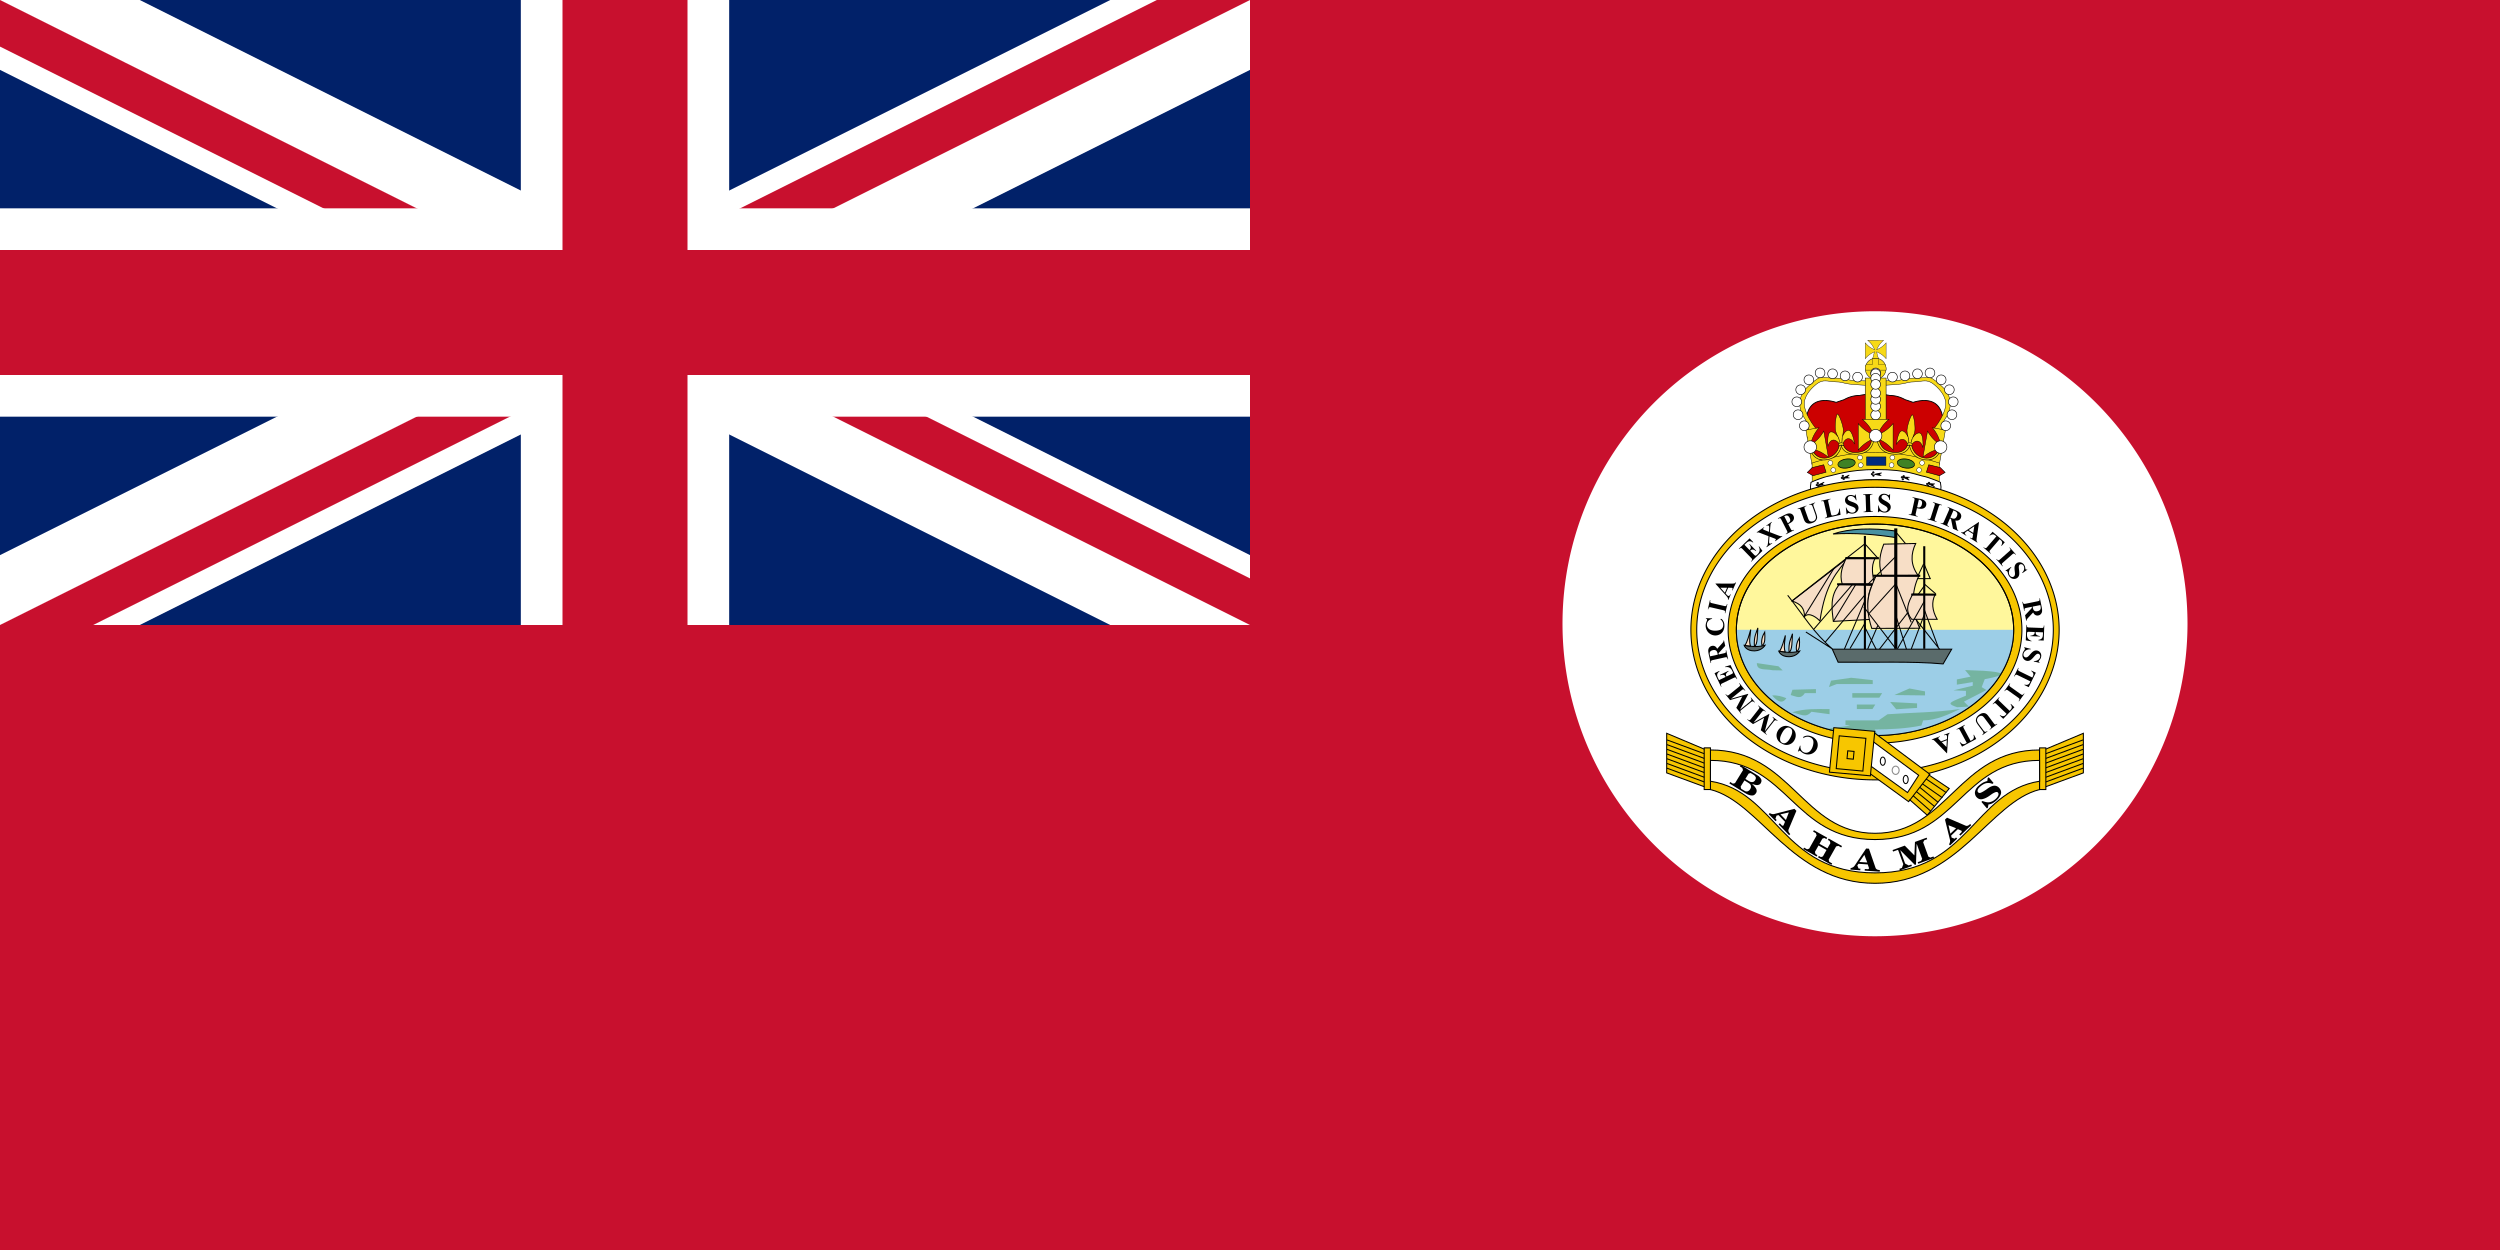 <svg xmlns="http://www.w3.org/2000/svg" height="600" preserveAspectRatio="xMidYMid meet" viewBox="-15 -7.5 30 15" width="1200" zoomAndPan="magnify"><title>Civil Ensign of the Bahamas (1869–1904)</title><style><![CDATA[.B{stroke-width:.5}.C{fill:#fff}.D{stroke-width:.106}.E{stroke-width:1.6}.F{fill:#f7c600}.G{stroke:#000}.H{fill:#f7d917}.I{stroke-width:1.5}.J{stroke-width:.141}.K{opacity:.452}.L{stroke-width:.071}.M{stroke-linejoin:round}]]></style><clipPath id="A"><path d="m-15-7.5h30v15h-30z"/></clipPath><path d="m-15-7.5h30v15h-30z" fill="#c8102e"/><g clip-path="url(#A)" transform="matrix(.5 0 0 .5 -7.5 -3.75)"><circle fill="#012169" r="20"/><path d="m-20-10 40 20m-40 0 40-20" stroke="#fff" stroke-width="3"/><path d="m-20-10 40 20m-40 0 40-20" stroke="#c8102e" stroke-width="2"/><path d="M0 0l20 10h-3L-3 0m3 0l20-10h3L3 0M0 0l-20 10h-3L-3 0m3 0l-20-10h3L3 0" class="C"/><path d="M-20 0h40M0-10v20" stroke="#fff" stroke-width="5"/><path d="M-20 0h40M0-10v20" stroke="#c8102e" stroke-width="3"/></g><path d="m11.25 0a3.75 3.75 0 1 1 0-.03" class="C"/><g transform="matrix(.025 0 0 .025 4.994 -3.418)"><g class="G"><g transform="matrix(2.052 0 0 2.052 60.237 -0)"><path d="M17.896 12.666c-.582.018-1.263.116-1.978.26a7.48 7.48 0 0 0-3.648.988c-.007.003-.014.004-.02.008l-1.85.63h-.003c-1.698-.543-6.552-1.577-6.992 4.155a.431.431 0 0 0 .04.167v.004c-.161.9.18 2.482.18 2.482.201.145.347.462.385.565v.008c.003.114-.41.57-.337.76l.004.004.004.012.004.004.009.012.004.004.004.004.008.004c.146.11.273.58.374.991v.013c-.032.157-.02.295.069.39a.53.53 0 0 1 .036.044l1.195 5.619c-.065.26.388.585.8.715.048.015.163.03.341.044 2.446.863 4.536.295 9.043.098l3.766-.049h.134l3.766.049c4.508.197 6.597.765 9.027-.093l.358-.049c.411-.13.864-.456.8-.715s.085-1.274.085-1.641.26-.799.41-.971c.045-.051.098-.16.147-.297l.573.232h.02l.004-.004v-.004l.004-.005V27.1l-.004-.008v-.008l-.004-.004c-.022-.045-.097-.132-.248-.28l-.004-.004c-.183-.214.097-2.113.211-2.62l.037-.045c.09-.095.1-.233.069-.39v-.004-.008c.1-.412.228-.881.374-.992l.008-.004.004-.004.004-.004.004-.004.004-.008.004-.004a.135.135 0 0 0 .008-.016c.073-.19-.34-.646-.337-.76.043-.111.184-.428.386-.573 0 0 .34-1.581.179-2.482v-.004a.431.431 0 0 0 .04-.167c-.44-5.732-5.293-4.698-6.991-4.156h-.004a55.005 55.005 0 0 0-1.849-.63l-.016-.007c-1.392-.772-2.584-.967-3.648-.988-1.288-.26-2.466-.368-3.153-.13a3.419 3.419 0 0 1-.337.098 3.413 3.413 0 0 1-.333-.098c-.305-.106-.704-.144-1.17-.13z" fill="#c00" stroke-width=".212"/><g class="H"><path d="M10.7 17.286c-.346.123-.694 3.095-.395 4.054.206.664.456 1.113.6 1.389-.299-.46-.973-1.339-1.735-1.27-.958.086-.704 3.169-.656 3.364v.004l.003.003h.002c.034-.078.265-1.383 1.213-1.468.624-.056 1.2.623 1.416.914l.037.285c-.104.303-.11.998-.437 1.903-.396 1.093-1.988 1.344-2.257 1.379l3.474-.312h.011l.005-.001 3.485-.313c-.27.014-.766-.66-2.328-1.068-.86-.729-.93-1.387-1.106-1.664l-.033-.286c.14-.323.538-1.088 1.162-1.144.948-.085 1.492 1.15 1.544 1.22l.002-.001.002-.003v-.004c-.001-.2-.503-3.26-1.462-3.175-.762.069-1.207 1.049-1.387 1.551a9.02 9.02 0 0 0 .226-1.463c.06-1.006-1.011-3.927-1.369-3.896zm.216 5.461l.08.126.075.303c.001.006.313 1.028.314 1.035-.024-.039-.438-1.404-.47-1.464zm.938-.084c-.017.064-.105 1.474-.118 1.516-.001-.006.072-1.369.07-1.375l.007.305c.013-.04.022-.393.04-.446zM28.22 17.46c-.365.05-1.323 2.884-1.23 3.884.064.693.215 1.183.298 1.483-.196-.51-.672-1.512-1.432-1.603-.956-.115-1.348 2.954-1.342 3.155v.003l.002.004h.002c.05-.069.547-1.297 1.492-1.183.622.075 1.044.858 1.195 1.188l-.023.287c-.166.274-.814 1.345-1.785 1.734-1.079.433-1.263.938-1.533.916l3.463.417.011.001.005.001.01.001 3.464.418c-.268-.043-1.052-.438-1.858-1.318-.713-.778-.819-1.76-.934-2.069l.028-.286c.204-.287.752-.953 1.374-.878.945.114 1.22 1.435 1.257 1.514h.003l.002-.003v-.003c.041-.196.186-3.294-.769-3.41-.76-.09-1.4.775-1.68 1.229a9.02 9.02 0 0 0 .525-1.384c.268-.972-.172-4.052-.528-4.095zm-.925 5.388l.052.14.011.311c0 .007.093 1.071.092 1.078-.015-.043-.136-1.465-.155-1.53zm.935.112c-.029.06-.408 1.42-.43 1.459 0-.007.355-1.325.355-1.331l-.057.3c.02-.036.103-.38.132-.428z" class="D"/><path d="M4.33 22.388l1.368-1.668s.127.165 0 0c-2.804-3.625-2.946-5.704-2.63-6.757s.946-2.195 2.63-3.599 2.845-.624 4.422-.624 1.999.352 3.367.527 5.05.351 5.05.351v-.965s.145.027 0 0c-1.626-.303-3.683 0-5.05-.351s-2.525-.44-3.998-.44-2.53-.429-3.477.186-2.104 1.667-2.946 2.545-1.262 2.633-1.157 3.774.526 2.106 1.157 2.984.527 1.58.737 2.194.526 1.93.526 1.843zm30.34 0l-1.368-1.668s-.127.165 0 0c2.804-3.625 2.946-5.704 2.63-6.757s-.946-2.195-2.63-3.599-2.845-.624-4.423-.624-1.999.352-3.367.527-5.05.351-5.05.351v-.965s-.145.027 0 0c1.626-.303 3.683 0 5.05-.351s2.525-.44 3.998-.44 2.53-.429 3.477.186 2.104 1.667 2.946 2.545 1.262 2.633 1.157 3.774-.526 2.106-1.157 2.984-.527 1.58-.737 2.194-.526 1.93-.526 1.843z" stroke-width=".101"/><path d="m17.21 8.857h4.878v10.007h-4.879z" stroke-width=".118"/><path d="M17.792.035s.526.428.929.977a6.82 6.82 0 0 1 .683 1.222s-.671-.281-1.22-.684-.978-.929-.978-.929v3.713s.428-.525.977-.928 1.221-.684 1.221-.684-.216.554-.356 1.221c-.125.6-1.155 1.986-1.155 1.986l3.007.201-.701-2.187c-.217-.646-.306-1.22-.306-1.22s.672.28 1.221.683.977.928.977.928V.621s-.427.526-.977.929-1.221.684-1.221.684.28-.672.684-1.222.928-.977.928-.977z" class="L"/><path d="M22.068 6.652a2.42 2.42 0 1 1-4.839 0 2.42 2.42 0 1 1 4.84 0z" class="D"/><path d="M17.283 6.999h4.813s.07-.931-.278-1.28h-1.496l-.025-1.395H18.88l-.025 1.395-1.47.05c-.21.571-.178.62-.178.62z" class="L"/><g class="D"><path d="M16.55 18.529s.876.714 1.549 1.631 1.142 2.04 1.142 2.04-1.122-.47-2.04-1.143-1.63-1.55-1.63-1.55v6.2s.713-.877 1.63-1.55 2.04-1.142 2.04-1.142-.47 1.121-1.142 2.039-1.55 1.631-1.55 1.631h6.2s-.878-.713-1.55-1.631-1.142-2.04-1.142-2.04 1.121.47 2.039 1.143 1.63 1.55 1.63 1.55v-6.2s-.713.878-1.63 1.55-2.04 1.142-2.04 1.142.47-1.121 1.142-2.039 1.55-1.631 1.55-1.631zM4.744 29.053l3.052-.538s-.987-.55-1.81-1.338-1.478-1.81-1.478-1.81 1.186.268 2.207.771a10.087 10.087 0 0 1 1.875 1.243l-1.076-6.105s-.55.988-1.338 1.81-1.81 1.478-1.81 1.478.268-1.186.771-2.206a10.087 10.087 0 0 1 1.243-1.876l-3.052.539zm28.174-8.571s.74.855 1.242 1.876a11.35 11.35 0 0 1 .77 2.206s-1.022-.656-1.809-1.478-1.337-1.81-1.337-1.81l-1.077 6.105s.855-.74 1.876-1.243 2.206-.77 2.206-.77-.656 1.023-1.478 1.81-1.81 1.337-1.81 1.337l3.053.538 1.416-8.032z"/><path d="M4.775 28.736l.022 4.447s7.431-2.53 14.862-2.53 14.863 2.53 14.863 2.53v-4.447s-7.437-2.53-14.873-2.53-14.874 2.53-14.874 2.53z"/></g></g><g stroke-width=".14" class="C"><path d="M4.086 20.02a1.131 1.131 0 1 1-2.262 0 1.131 1.131 0 1 1 2.262 0zm-1.451-2.58a1.131 1.131 0 1 1-2.263 0 1.131 1.131 0 1 1 2.263 0zm-.302-3.025a1.131 1.131 0 1 1-2.263 0 1.131 1.131 0 1 1 2.263 0zm.907-2.823a1.131 1.131 0 1 1-2.263 0 1.131 1.131 0 1 1 2.263 0zm1.916-2.319a1.131 1.131 0 1 1-2.263 0 1.131 1.131 0 1 1 2.263 0zM7.777 7.66a1.131 1.131 0 1 1-2.263 0 1.131 1.131 0 1 1 2.263 0zm2.924.202a1.131 1.131 0 1 1-2.263 0 1.131 1.131 0 1 1 2.263 0zm2.924.484a1.131 1.131 0 1 1-2.263 0 1.131 1.131 0 1 1 2.263 0zm2.924.302a1.131 1.131 0 1 1-2.263 0 1.131 1.131 0 1 1 2.263 0zM34.914 20.02a1.131 1.131 0 1 1 2.262 0 1.131 1.131 0 1 1-2.262 0zm1.451-2.58a1.131 1.131 0 1 1 2.263 0 1.131 1.131 0 1 1-2.263 0zm.302-3.025a1.131 1.131 0 1 1 2.263 0 1.131 1.131 0 1 1-2.263 0zm-.907-2.823a1.131 1.131 0 1 1 2.263 0 1.131 1.131 0 1 1-2.263 0zm-1.916-2.319a1.131 1.131 0 1 1 2.263 0 1.131 1.131 0 1 1-2.263 0zM31.223 7.66a1.131 1.131 0 1 1 2.263 0 1.131 1.131 0 1 1-2.263 0zm-2.924.202a1.131 1.131 0 1 1 2.263 0 1.131 1.131 0 1 1-2.263 0zm-2.924.484a1.131 1.131 0 1 1 2.263 0 1.131 1.131 0 1 1-2.263 0zm-2.924.302a1.131 1.131 0 1 1 2.263 0 1.131 1.131 0 1 1-2.263 0zM20.78 17.48a1.131 1.131 0 1 1-2.263 0 1.131 1.131 0 1 1 2.263 0z"/><use href="#D"/><use href="#D" y="-1.614"/><path d="M20.78 12.379a1.131 1.131 0 1 1-2.263 0 1.131 1.131 0 1 1 2.263 0zm0-4.719a1.131 1.131 0 1 1-2.263 0 1.131 1.131 0 1 1 2.263 0z"/><use href="#D" y="-7.602"/><use href="#D" y="-6.554"/><use href="#D" y="-5.122"/></g><path d="m17.523 27.312h4.519v1.97h-4.52z" fill="#002b7f" stroke-width=".109"/><use href="#E" fill="#3e8225" transform="matrix(-.088 -.009 .003 .124 25.412 -.108)" class="I"/><path d="m4.802 29.807-1.132 1.132 1.313.758 3.054-.818-.544-1.73zm29.961 0 1.132 1.132-1.313.758-3.054-.818.544-1.73 2.69.658z" fill="#c00" class="J"/><use href="#E" fill="#3e8225" transform="matrix(.088 -.009 -.003 .124 14.153 -.108)" class="I"/><path d="M16.545 27.46a.556.556 0 1 1-1.112 0 .556.556 0 1 1 1.112 0zm.175 1.772a.556.556 0 1 1-1.113 0 .556.556 0 1 1 1.112 0zm-7.126-.522a.556.556 0 1 1-1.113 0 .556.556 0 1 1 1.113 0zm.695 1.67a.556.556 0 1 1-1.113 0 .556.556 0 1 1 1.113 0zm12.704-2.92a.556.556 0 1 1 1.113 0 .556.556 0 1 1-1.113 0zm-.173 1.772a.556.556 0 1 1 1.112 0 .556.556 0 1 1-1.112 0zm7.125-.522a.556.556 0 1 1 1.112 0 .556.556 0 1 1-1.112 0zm-.695 1.67a.556.556 0 1 1 1.112 0 .556.556 0 1 1-1.112 0z" stroke-width=".091" class="C"/><g class="H"><g stroke-width=".13"><path d="m34.136 26.215.353.17c-.132.175-.935 2.133-3.82 1.526-2.912-.612-3.12-3.416-3.12-3.416l.54.197s.316 2.164 2.606 2.777c2.266.607 3.44-1.254 3.44-1.254z"/><path d="m27.598 24.52-.541.073s-.558 2.038-3.478 1.622c-2.872-.408-2.99-2.556-3.085-2.924-.562.27-.442.368-.442.368s.332 2.606 3.416 2.974c3.06.368 4.105-1.302 4.13-2.113z"/></g><path d="M28.19 24.254s-.256-.216-.537-.24-.585.14-.585.14l-.062.508s.304-.166.584-.14a1.14 1.14 0 0 1 .538.24l.063-.508z" class="D"/></g><path d="M33.38 25.002a1.462 1.462 0 1 1 2.924 0 1.462 1.462 0 1 1-2.924 0z" class="C J"/><g class="H"><g stroke-width=".13"><path d="m5.063 26.215-.353.17c.132.175.934 2.133 3.819 1.526 2.913-.612 3.121-3.416 3.121-3.416l-.54.197s-.317 2.164-2.606 2.777c-2.266.607-3.44-1.254-3.44-1.254z"/><path d="m11.601 24.52.54.073s.558 2.038 3.479 1.622c2.872-.408 2.99-2.556 3.084-2.924.563.27.443.368.443.368s-.332 2.606-3.417 2.974c-3.06.368-4.104-1.302-4.129-2.113z"/></g><path d="M11.008 24.254s.257-.216.538-.24.584.14.584.14l.063.508s-.304-.166-.585-.14-.537.24-.537.24z" class="D"/></g><g class="C J"><use href="#F"/><use href="#F" x="15.281" y="-2.652"/></g><path d="m6.826 33.498 12.81-2.299 13.343 2.299-6.192 2.574-11.422.184-8.54-2.758z" fill="#9d9d9d" stroke-width=".131"/><g stroke-width=".223" class="C"><path d="m31.01 36.478c.425-.073 2.987-.682 3.526-1.008-.348-.628-.972-1.12-.486-.913.262.111.469-.754-.291-1.415-2.207.724-7.499 2.046-14.148 2.046-6.805 0-12.163-1.392-14.37-2.115-.76.66-.523 1.412-.569 1.693 0 .002 0 .354.14.634.747.813 3.17 1.213 3.595 1.287 1.996.347 3.992.87 11.2.87 6.667 0 9.407-.732 11.403-1.079z"/><path d="m8.186 31.9c-.425.075-3.127 1.031-3.666 1.357v.009c.046.28-.469 1.588.291 2.249 2.207-.724 8.402-2.88 15.052-2.88 6.804 0 12.44 2.156 14.647 2.88.76-.661.245-1.969.291-2.25v-.008c-.539-.326-3.24-1.282-3.665-1.356-1.996-.347-4.061-1.636-11.269-1.636-6.667 0-9.686 1.29-11.681 1.636z"/></g><g class="E"><use href="#G" transform="matrix(.098 -.01 .011 .089 -8.358 7.729)"/><use href="#G" transform="matrix(.098 -.01 .011 .089 -8.567 8.186)"/><use href="#G" transform="matrix(.098 -.01 .011 .089 -8.165 8.436)"/></g><use href="#H" transform="matrix(.195 -.02 .022 .179 -22.802 -18.125)"/><g class="E"><use href="#G" transform="matrix(.098 -.01 .011 .089 -2.487 6.049)"/><use href="#G" transform="matrix(.098 -.01 .011 .089 -2.695 6.506)"/><use href="#G" transform="matrix(.098 -.01 .011 .089 -2.294 6.755)"/></g><use href="#H" transform="matrix(.195 -.02 .022 .179 -16.93 -19.805)"/><g class="E"><use href="#G" transform="matrix(.097 .014 -.011 .089 11.399 2.515)"/><use href="#G" transform="matrix(.097 .014 -.011 .089 11.087 2.91)"/><use href="#G" transform="matrix(.097 .014 -.011 .089 11.417 3.248)"/></g><use href="#H" transform="matrix(.195 .027 -.021 .179 3.565 -26.044)"/><g class="E"><use href="#G" transform="matrix(.098 .01 .011 -.089 11.552 58.245)"/><use href="#G" transform="matrix(.098 .01 .011 -.089 11.344 57.788)"/><use href="#G" transform="matrix(.098 .01 .011 -.089 11.745 57.538)"/></g><use href="#H" transform="matrix(.195 .02 .022 -.179 -2.891 84.099)"/><g class="E"><use href="#G" transform="matrix(.098 .01 .011 -.089 17.478 59.793)"/><use href="#G" transform="matrix(.098 .01 .011 -.089 17.27 59.335)"/><use href="#G" transform="matrix(.098 .01 .011 -.089 17.67 59.086)"/></g><use href="#H" transform="matrix(.195 .02 .022 -.179 3.034 85.646)"/></g><g class="B"><path d="M188.631 139.033a88.381 72.026 0 1 1-176.762 0 88.381 72.026 0 1 1 176.762 0z" class="F"/><path d="M185.828 139.033a85.578 68.403 0 1 1-171.156 0 85.578 68.403 0 1 1 171.156 0z" class="C"/><path d="M170.753 139.033a70.503 54.403 0 1 1-141.006 0 70.503 54.403 0 1 1 141.006 0z" class="F"/><use href="#I" fill="#fff79c"/></g></g><path d="M166.8 139.033a66.55 50.731 0 1 1-133.1 0h66.55z" fill="#9ccee7"/><path d="M76.804 186.654c-1.02 0 13.219-1.605 11.174-1.807l-1.91-.143v-2.182h15.879l4.303-2.96c11.63-.836 23.37-.799 34.91-2.553-5.706 2.7-11.525 5.47-17.819 5.513l-.82 2.459c-7.475 1.521-14.865 1.82-22.4 1.905.51.824 1.02 1.999 1.53 2.823-5.934-.047-13.833-.098-24.847-3.055zm-16.372-8.034c6.12-1.853 11.733-1.538 18-1.553v2.47l-8.727-1.171c-2.718 3.218-4.964 1.217-9.273.254zm31.091-3.734h8.856l-1.348 2.181h-7.508zm17.448.538l-1.451-1.75 6.456.334 6.456.332v2.182l-5.005.325-5.004.326zm-58.079-4.902c2.434-.191 4.594.473 6.8 1.32-2.199 3.42-5.006.841-6.8-1.32zm8.874-.183l.848-2.544 11.273-.312v1.948H66.56c-1.987 3.096-3.88 1.663-6.795.908zm29.575.183v-1.09h14.31l-.673 1.09-.675 1.09H89.341zm27.428-3.342l7.481 1.403v1.939l-14.727-.178zm-37.614-3.749l9.64-1.39 10.364 1.149v1.877H81.883l-3.749 1.44zm-35.632-8.43l10.364 1.519 2.072 2.002-4.854-.086c-3.619-.802-7.582.45-7.582-3.434zm99.411 18.496l10.792-5.56-2.277-1.408 1.462-3.81c12.103-2.242 8.98-3.362-.478-4.014l-8.962-.362 2.632 3.172-6.58 1.316v2.522l7.636-1.24v1.735l-9.272 2.23 6 .262v2.293l-3.819 1.596c-4.688 1.959-4.738 2.45-.4 3.962l5.655-.305" fill="#75b4a1"/><g class="G"><use href="#I" fill="none" class="B"/><g class="B"><path d="m931.948-245.722 33.437.39-.026.543 11.662-.479-.836 16.555-11.09-1.033.02 1.045-26.709.029z" transform="matrix(.808 .589 -.596 .803 -799.75 -163.296)" class="F"/><path d="m116.634 221.196 10.047-12.93m-1.853 2.389 9.614 6.526m-11.446-4.22 9.593 6.69m-10.932-5.084 8.894 7.287m-10.458-5.188 8.729 7.165m-10.376-5.27 8.585 7.555" fill="none"/><path d="m932.277-241.963 29.195.203.628 9.838-23.053.113z" transform="matrix(.808 .589 -.596 .803 -799.75 -163.296)" class="C"/><g class="F"><path d="m910.293 269.634h19.733v21.461h-19.733z" transform="matrix(.996 .089 -.098 .995 -799.75 -163.296)"/><g transform="matrix(.996 .093 -.092 .996 -799.694 -163.282)"><path d="m911.213 269.536h12.842v15.793h-12.842z"/><path d="m915.938 276.326h3.037v3.735h-3.037z"/></g></g></g><g fill="none" class="M"><g stroke-width=".502"><use href="#J" class="K"/><use href="#J" x="11.005" y="8.793" class="K"/></g><path d="M111.803 206.458c0 .706-.315 1.358-.826 1.711a1.42 1.42 0 0 1-1.652 0c-.511-.353-.826-1.005-.826-1.711s.315-1.358.826-1.711a1.42 1.42 0 0 1 1.652 0c.511.353.826 1.005.826 1.711z" stroke-width=".523" class="K"/></g><g class="B F"><path d="m21.25 196.704v19c24 6 38.987 45 79 45s55-39 79-45v-19c-39 0-44 40-79 40s-40-40-79-40zm-2.347 15.582-18.575-6.87m18.575 4.609-18.575-6.871m18.575 4.61-18.575-6.871m18.575 4.61-18.575-6.873m18.575 4.61-18.575-6.87m18.575 4.609-18.575-6.87m18.575 4.61-18.575-6.871m18.922 4.856-19-8v19l19 7z"/><path d="M18.25 195.704h3v20h-3zm163.347 16.582l18.575-6.87m-18.575 4.609l18.575-6.871m-18.575 4.61l18.575-6.871m-18.575 4.61l18.575-6.872m-18.575 4.61l18.575-6.87m-18.575 4.609l18.575-6.871m-18.575 4.61l18.575-6.871m-18.922 4.856l19-8v19l-19 7z"/><path d="m182.25 195.704h-3v20h3z"/></g></g><path d="M63.234 197.419l1.009-2.808.233.084c-.088.795.037 1.474.374 2.036s.81.952 1.415 1.169a2.552 2.552 0 0 0 1.549.064 2.71 2.71 0 0 0 1.335-.809c.467-.511.833-1.135 1.098-1.872.26-.725.405-1.418.436-2.08s-.095-1.214-.376-1.658-.732-.78-1.353-1.002a3.149 3.149 0 0 0-1.521-.169c-.504.071-1.09.295-1.755.672l.25-.7c.625-.31 1.221-.484 1.79-.52s1.18.063 1.838.299c.864.31 1.57.76 2.116 1.347a3.904 3.904 0 0 1 1.017 2.05 4.43 4.43 0 0 1-.197 2.27 4.565 4.565 0 0 1-1.396 1.981 4.54 4.54 0 0 1-2.216 1.025 4.712 4.712 0 0 1-2.396-.212c-.57-.205-1.126-.544-1.67-1.019-.316-.274-.523-.43-.623-.466a.482.482 0 0 0-.382.022c-.127.06-.24.186-.342.38zm-7.659-3.751c-1.236-.595-2.034-1.47-2.394-2.622s-.242-2.294.355-3.424c.51-.965 1.242-1.665 2.195-2.1 1.262-.577 2.576-.504 3.942.218s2.182 1.747 2.44 3.07c.204 1.046.04 2.072-.493 3.079-.597 1.13-1.48 1.868-2.647 2.216s-2.3.202-3.398-.437zm.122-.394c.696.368 1.413.292 2.152-.227.604-.427 1.195-1.187 1.772-2.28.686-1.298.966-2.378.837-3.24-.088-.603-.419-1.055-.991-1.358-.385-.203-.757-.28-1.114-.23-.455.066-.914.313-1.375.742s-.915 1.066-1.362 1.911c-.532 1.007-.837 1.81-.914 2.407s-.025 1.077.157 1.437a1.9 1.9 0 0 0 .838.838zm-8.683-12.006l-5.34 3.023-2.758-2.163.145-.185.22.173c.2.156.387.247.562.271a.618.618 0 0 0 .384-.078c.1-.051.28-.245.544-.581l3.503-4.465c.272-.346.423-.577.455-.692a.633.633 0 0 0-.047-.404c-.062-.154-.188-.305-.378-.454l-.22-.172.145-.185 3.536 2.774-.145.185-.22-.173c-.2-.156-.387-.247-.561-.27a.618.618 0 0 0-.388.082c-.1.051-.282.247-.549.586l-3.937 5.02 7.443-4.141.12.094-2.174 8.202 3.741-4.77.457-.634c.088-.2.1-.41.037-.628s-.248-.45-.558-.692l.145-.185 2.317 1.818-.145.185-.07-.055a1.348 1.348 0 0 0-.476-.257.858.858 0 0 0-.457-.024 1.211 1.211 0 0 0-.44.243 7.84 7.84 0 0 0-.41.502l-3.362 4.285c-.27.343-.419.571-.449.685a.638.638 0 0 0 .049.4c.062.155.188.306.378.455l.215.168-.145.185-2.767-2.17zm-10.452-10.244l-5.884 1.745-2.2-2.728.183-.147.175.217c.16.198.322.328.487.39a.62.62 0 0 0 .391.011c.109-.027.33-.175.662-.444l4.417-3.562c.343-.276.542-.467.599-.573a.633.633 0 0 0 .045-.403c-.026-.164-.115-.34-.266-.528l-.176-.217.183-.147L38 168.136l-.183.147-.176-.217c-.159-.198-.321-.328-.486-.39a.616.616 0 0 0-.396-.007c-.109.028-.33.177-.667.448l-4.965 4.005 8.184-2.36.095.118-3.963 7.503 4.718-3.806.588-.515a.905.905 0 0 0 .178-.604c-.012-.227-.141-.493-.389-.8l.183-.147 1.85 2.292-.184.148-.055-.07a1.348 1.348 0 0 0-.407-.357.858.858 0 0 0-.44-.126c-.139.003-.3.05-.484.138a7.808 7.808 0 0 0-.512.397l-4.24 3.419c-.339.273-.536.462-.59.566a.638.638 0 0 0-.043.402c.026.163.114.34.266.527l.171.212-.183.148-2.207-2.737zm-11.194-7.846l3.159-1.516-.075-.155c-.236-.492-.561-.774-.977-.847s-.939.005-1.57.233l-.105-.218 4.063-1.95.105.218c-.421.258-.737.528-.95.81s-.319.545-.323.786.083.547.26.917l2.187-1.05c.427-.204.68-.348.758-.43a.522.522 0 0 0 .137-.316c.013-.128-.033-.303-.14-.524l-.222-.464c-.348-.725-.794-1.225-1.34-1.5s-1.207-.345-1.985-.206l-.102-.212 2.634-.834 3.22 6.707-.213.101-.123-.257c-.108-.225-.235-.387-.381-.486a.578.578 0 0 0-.385-.097c-.111.002-.362.096-.751.283l-5.105 2.45-.633.339a.608.608 0 0 0-.207.36c-.037.196.005.42.125.672l.124.257-.212.102-3.117-6.495 2.295-1.102.104.218c-.508.38-.835.728-.983 1.046s-.192.686-.13 1.108c.033.246.191.663.473 1.25zm-.129-12.328l2.355-.522c.454-.1.734-.192.84-.273a.627.627 0 0 0 .216-.357c.04-.156.016-.427-.07-.81l.23-.052.954 4.301-.23.051c-.086-.388-.18-.644-.283-.766a.648.648 0 0 0-.347-.229c-.128-.03-.42.005-.874.106l-5.453 1.21c-.455.1-.734.191-.84.273a.627.627 0 0 0-.217.357c-.039.156-.016.426.07.81l-.23.051-.865-3.904c-.226-1.016-.32-1.775-.284-2.278a2.3 2.3 0 0 1 .522-1.325 2.137 2.137 0 0 1 1.23-.74 2.03 2.03 0 0 1 1.685.328c.32.228.6.584.842 1.068l2.397-2.65c.309-.347.496-.585.562-.717.09-.198.118-.41.08-.636l.23-.05.587 2.646-3.23 3.557zm-4.122.914l3.682-.816-.079-.353c-.127-.574-.275-.992-.444-1.254a1.315 1.315 0 0 0-.719-.546c-.31-.102-.687-.104-1.13-.006-.64.142-1.08.397-1.319.764s-.285.884-.138 1.549zm-2.049-18.322l2.982.09-.007.247c-.784.163-1.39.492-1.82.987a2.656 2.656 0 0 0-.674 1.707 2.552 2.552 0 0 0 .418 1.492c.296.458.69.798 1.183 1.02.63.286 1.337.44 2.12.464a7.134 7.134 0 0 0 2.112-.229c.638-.176 1.125-.466 1.461-.87s.514-.938.534-1.598a3.148 3.148 0 0 0-.31-1.498c-.224-.458-.618-.945-1.183-1.461l.743.022c.489.497.838 1.01 1.049 1.54s.305 1.143.284 1.84c-.027.918-.236 1.728-.625 2.43a3.904 3.904 0 0 1-1.636 1.602 4.43 4.43 0 0 1-2.219.514 4.564 4.564 0 0 1-2.315-.714 4.54 4.54 0 0 1-1.661-1.79 4.712 4.712 0 0 1-.54-2.343c.019-.605.169-1.24.451-1.905.164-.384.248-.63.251-.735a.482.482 0 0 0-.138-.357c-.097-.102-.252-.171-.467-.207zm10.097-6.793l.23.053-1.016 4.385-.229-.053.065-.279c.056-.243.058-.449.006-.617a.578.578 0 0 0-.24-.316c-.088-.069-.343-.151-.763-.249l-5.517-1.277c-.428-.1-.702-.139-.82-.118a.635.635 0 0 0-.344.21c-.113.12-.196.297-.25.532l-.065.278-.229-.053 1.015-4.384.23.053-.065.278c-.057.243-.059.449-.006.617.033.121.112.228.238.323.088.068.343.15.763.248l5.516 1.277c.43.1.703.138.82.115a.654.654 0 0 0 .347-.213c.112-.12.195-.297.25-.532zm.59-7.814l-1.23 2.78.62.67c.207.222.394.37.56.443.22.098.422.08.606-.051.108-.077.268-.314.48-.71l.215.095-1.158 2.617-.215-.095a1.28 1.28 0 0 0-.043-.852c-.11-.266-.407-.666-.889-1.198l-5.034-5.596.049-.11 7.71.019c.732 0 1.215-.052 1.451-.156.178-.079.33-.234.456-.465l.215.095-1.686 3.808-.215-.095.07-.157c.135-.306.188-.54.157-.7a.339.339 0 0 0-.21-.247.778.778 0 0 0-.23-.06 5.772 5.772 0 0 0-.513-.019zm-.517.007l-3.23-.027 2.177 2.407zm8.335-20.629l2.436 2.518.124-.12c.392-.379.557-.777.495-1.194s-.301-.89-.717-1.417l.173-.168 3.134 3.239-.173.168c-.378-.318-.735-.532-1.07-.644s-.617-.131-.847-.059-.493.252-.788.537l1.687 1.743c.33.34.545.535.648.583a.522.522 0 0 0 .343.03c.126-.028.277-.127.453-.298l.37-.357c.578-.56.911-1.141 1-1.746s-.055-1.254-.432-1.949l.169-.163 1.624 2.235-5.346 5.174-.163-.169.205-.199c.18-.173.293-.345.34-.515a.578.578 0 0 0-.029-.395c-.037-.106-.206-.313-.506-.623l-3.938-4.07-.521-.493a.608.608 0 0 0-.407-.083c-.198.027-.398.137-.598.332l-.206.198-.163-.168 5.177-5.01 1.77 1.828-.173.168c-.52-.361-.955-.562-1.303-.602s-.712.035-1.092.226c-.224.11-.57.392-1.038.845z"/><path d="M49.768 92.165l3.961 1.535c.657.255 1.09.385 1.298.392a1.19 1.19 0 0 0 .616-.154l.134.193-3.444 2.397-.134-.193c.26-.211.408-.376.445-.495a.344.344 0 0 0-.04-.312.449.449 0 0 0-.153-.141c-.12-.07-.378-.18-.77-.33l-2.095-.808-.16 2.068c-.045.625-.018 1.008.08 1.15a.49.49 0 0 0 .322.195c.144.028.31.005.5-.07.088-.03.244-.124.47-.28l.134.192-2.714 1.89-.134-.193c.277-.26.463-.513.555-.758.121-.322.214-.881.278-1.679l.212-2.684-3.636-1.39a21.114 21.114 0 0 0-1.01-.372 1.175 1.175 0 0 0-.446-.053 1.441 1.441 0 0 0-.452.152l-.134-.193 3.506-2.44.134.192-.177.123c-.201.14-.32.27-.355.39a.364.364 0 0 0 .05.326.599.599 0 0 0 .174.173l.736.291 1.804.725.11-1.43c.056-.736.018-1.197-.112-1.384a.557.557 0 0 0-.262-.205.652.652 0 0 0-.363-.026c-.132.025-.304.111-.516.259l-.134-.193 2.6-1.81.134.193a1.82 1.82 0 0 0-.442.42 1.591 1.591 0 0 0-.218.543c-.033.146-.078.562-.137 1.247zm8.818-3.89l1.08 2.128c.21.415.368.664.474.745a.63.63 0 0 0 .402.12c.162-.002.418-.09.765-.267l.107.21-3.9 1.978-.107-.21c.355-.18.578-.334.671-.465a.648.648 0 0 0 .136-.392c-.003-.132-.11-.405-.32-.82l-2.527-4.982c-.21-.415-.369-.663-.474-.745a.627.627 0 0 0-.4-.121c-.16 0-.416.09-.767.268l-.107-.21 3.346-1.696c1.102-.56 1.992-.764 2.67-.615s1.168.519 1.466 1.107a2.11 2.11 0 0 1 .185 1.515c-.13.512-.434.97-.912 1.374-.32.276-.916.635-1.788 1.078zm-1.907-3.76l1.683 3.318.289-.132c.46-.234.746-.55.856-.95s.02-.887-.271-1.46-.625-.925-1.008-1.062-.822-.082-1.316.169zm6.404-3.613l4.185-1.493.079.221-.21.075c-.314.112-.519.222-.613.33a.597.597 0 0 0-.154.361c-.009.134.07.432.235.894l1.416 3.97c.259.725.485 1.186.678 1.382a1.46 1.46 0 0 0 .75.393c.307.066.652.03 1.034-.106.439-.157.777-.389 1.016-.696s.372-.662.402-1.064-.109-1.032-.416-1.893l-1.18-3.306c-.129-.363-.26-.609-.39-.737a.722.722 0 0 0-.403-.22c-.212-.028-.481.016-.808.133l-.079-.221 2.804-1 .079.22-.167.06c-.228.081-.4.195-.52.34a.827.827 0 0 0-.18.53c-.007.146.049.385.167.715l1.098 3.08c.34.952.522 1.662.548 2.13s-.142.964-.502 1.492-.96.943-1.801 1.243c-.702.25-1.277.35-1.727.299-.613-.069-1.098-.264-1.455-.586s-.657-.82-.897-1.493l-1.416-3.97c-.167-.466-.296-.747-.388-.842a.618.618 0 0 0-.366-.176c-.152-.022-.399.03-.74.156zm20.265-.076l.343 3.02-7.46 1.666-.05-.23.279-.062c.243-.054.43-.141.559-.261a.578.578 0 0 0 .181-.353c.024-.11-.012-.374-.106-.796l-1.234-5.526c-.096-.43-.18-.692-.249-.79a.635.635 0 0 0-.338-.22c-.157-.05-.352-.048-.588.004l-.279.062-.05-.229 4.478-1 .051.229-.365.081c-.244.055-.43.142-.56.262a.607.607 0 0 0-.187.354c-.023.11.012.375.106.796l1.196 5.352c.096.43.182.698.258.804a.506.506 0 0 0 .35.199c.111.014.365-.023.762-.112l.7-.156c.446-.1.8-.262 1.062-.485s.464-.529.605-.916.235-.932.282-1.637zm7.629-6.805l.4 2.842-.26.03c-.204-.7-.57-1.24-1.097-1.62s-1.069-.538-1.624-.474c-.428.05-.755.203-.978.461s-.318.537-.284.835c.022.19.086.352.19.49.146.183.364.355.655.518.214.116.698.309 1.454.58 1.057.375 1.786.762 2.185 1.159s.626.877.69 1.44c.083.715-.124 1.362-.621 1.942s-1.175.918-2.033 1.017a3.432 3.432 0 0 1-.772.006 5.802 5.802 0 0 1-.938-.204c-.211-.06-.382-.084-.513-.069a.621.621 0 0 0-.332.167.888.888 0 0 0-.252.418l-.233.027-.373-3.228.233-.027c.29.887.726 1.538 1.31 1.954s1.178.589 1.788.518c.47-.054.83-.226 1.08-.514s.356-.604.316-.944a1.183 1.183 0 0 0-.228-.568 1.877 1.877 0 0 0-.551-.483c-.239-.145-.651-.322-1.238-.53-.821-.293-1.418-.554-1.79-.784a3.03 3.03 0 0 1-.89-.811 2.252 2.252 0 0 1-.4-1.065 2.337 2.337 0 0 1 .549-1.828c.444-.537 1.047-.85 1.808-.937.278-.032.55-.03.819.008.203.027.455.093.754.197s.507.149.62.136a.34.34 0 0 0 .247-.13c.055-.075.095-.244.12-.507zm8.293 8.161l.007.235-4.498.152-.008-.234.286-.01c.25-.008.449-.06.598-.154a.578.578 0 0 0 .243-.313c.043-.103.058-.37.043-.802l-.192-5.659c-.015-.44-.047-.714-.098-.822a.635.635 0 0 0-.292-.28c-.144-.077-.337-.112-.578-.103l-.286.01-.008-.235 4.498-.153.008.235-.285.01c-.25.008-.45.06-.598.154a.607.607 0 0 0-.25.313c-.043.103-.058.37-.043.802l.192 5.659c.015.44.049.714.101.822s.15.201.295.279.338.112.579.104zm8.21-8.325l-.062 2.87-.26-.012c-.09-.725-.364-1.317-.824-1.776s-.968-.702-1.526-.728c-.431-.02-.778.08-1.04.298s-.4.479-.414.779a.965.965 0 0 0 .11.513c.113.204.3.41.562.617.192.149.64.417 1.342.805.983.541 1.64 1.04 1.97 1.495a2.37 2.37 0 0 1 .451 1.533c-.033.72-.341 1.324-.925 1.816s-1.307.719-2.17.679a3.448 3.448 0 0 1-.763-.118 5.805 5.805 0 0 1-.893-.352c-.199-.094-.364-.144-.495-.15a.622.622 0 0 0-.354.11.888.888 0 0 0-.316.374l-.235-.011.15-3.247.234.011c.144.922.47 1.635.979 2.139s1.069.77 1.682.799c.473.021.857-.09 1.15-.335s.447-.539.463-.881a1.186 1.186 0 0 0-.135-.597 1.876 1.876 0 0 0-.466-.565c-.212-.181-.59-.422-1.136-.723-.764-.42-1.312-.774-1.642-1.06s-.579-.6-.747-.943a2.252 2.252 0 0 1-.225-1.116c.031-.685.31-1.257.835-1.716s1.17-.67 1.935-.635a3.27 3.27 0 0 1 .807.139c.197.06.434.165.714.315s.475.229.59.234a.34.34 0 0 0 .264-.09c.066-.064.133-.224.2-.48zm12.884 6.791l-.513 2.331c-.1.455-.135.747-.105.877s.108.246.236.348.38.194.76.278l-.05.229-4.271-.94.05-.229c.389.086.66.107.814.066a.648.648 0 0 0 .354-.218c.081-.104.172-.383.272-.838l1.2-5.455c.1-.455.134-.747.104-.877a.627.627 0 0 0-.232-.347c-.125-.101-.38-.194-.764-.279l.05-.229 3.664.806c1.207.265 2.026.67 2.456 1.216s.575 1.14.433 1.785c-.12.545-.392.975-.817 1.289s-.95.476-1.575.485c-.423.011-1.112-.088-2.066-.298zm.905-4.116l-.799 3.633.307.08c.505.111.926.047 1.265-.193s.577-.674.715-1.302.101-1.11-.108-1.46-.584-.583-1.126-.702zm8.567 10.527l-.072.223-4.288-1.364.07-.223.273.086c.238.076.443.094.615.056a.578.578 0 0 0 .334-.214c.075-.082.179-.33.31-.74l1.715-5.396c.134-.42.195-.689.184-.808a.635.635 0 0 0-.182-.36c-.11-.122-.28-.22-.51-.293l-.272-.086.071-.224 4.29 1.364-.072.224-.272-.087c-.238-.076-.443-.094-.615-.056a.607.607 0 0 0-.34.212c-.076.082-.179.33-.31.74l-1.716 5.397c-.133.419-.193.688-.18.808s.074.24.184.362.28.219.51.292zm6.361-1.488l-.97 2.209c-.187.426-.278.706-.275.84a.628.628 0 0 0 .16.385c.103.124.335.265.695.423l-.094.215-4.034-1.77.094-.216c.365.16.627.235.786.224s.29-.06.39-.145.243-.341.43-.767l2.245-5.115c.187-.427.278-.707.274-.84a.628.628 0 0 0-.16-.386c-.102-.123-.334-.264-.694-.422l.094-.215 3.662 1.607c.953.418 1.622.79 2.006 1.116a2.3 2.3 0 0 1 .76 1.204c.123.477.081.953-.128 1.43-.255.581-.675.97-1.26 1.166-.373.123-.826.139-1.36.048l.725 3.5c.096.454.178.746.245.877a1.08 1.08 0 0 0 .466.44l-.095.215-2.481-1.089-.964-4.707zm1.696-3.865l-1.515 3.452.331.146c.539.236.963.364 1.274.382s.6-.067.865-.258.49-.493.673-.908c.263-.6.317-1.106.162-1.516s-.544-.752-1.168-1.025zm9.443 11.336l-2.581-1.607-.75.52c-.249.174-.42.339-.517.493-.127.205-.139.407-.034.607.061.118.273.31.636.576l-.124.2-2.43-1.514.124-.199a1.27 1.27 0 0 0 .85.076c.28-.072.716-.31 1.31-.712l6.244-4.204.102.063-1.095 7.633c-.102.724-.118 1.21-.048 1.458.053.188.185.36.397.516l-.124.2-3.535-2.2.124-.2.145.09c.284.177.508.262.672.254a.338.338 0 0 0 .273-.174.779.779 0 0 0 .092-.22 5.95 5.95 0 0 0 .09-.504zm.065-.513l.478-3.194-2.688 1.818zm15.132 4.475l-1.52 1.765-.174-.15c.248-.495.386-.885.415-1.171a1.735 1.735 0 0 0-.148-.869c-.073-.163-.26-.375-.565-.637l-.486-.419-4.333 5.031c-.287.334-.449.558-.483.673a.655.655 0 0 0 .028.405c.053.155.173.313.359.473l.216.186-.153.178-3.415-2.94.153-.179.217.187c.19.163.37.26.544.292a.604.604 0 0 0 .396-.06c.101-.047.293-.234.575-.561l4.333-5.031-.472-.406c-.439-.378-.838-.56-1.197-.545-.503.019-.998.237-1.486.655l-.183-.158 1.52-1.765zm-.904 11.406l-.176.156-2.981-3.371.175-.156.19.214c.165.187.332.308.499.363.117.044.25.04.396-.011.107-.033.323-.192.646-.478l4.241-3.75c.33-.292.52-.492.572-.6a.635.635 0 0 0 .03-.402c-.032-.161-.128-.332-.288-.513l-.19-.214.177-.155 2.98 3.371-.175.156-.19-.214c-.165-.187-.331-.308-.499-.364a.606.606 0 0 0-.4.007c-.107.033-.322.192-.646.478l-4.241 3.75c-.33.292-.52.493-.57.602a.655.655 0 0 0-.027.405c.032.161.128.332.288.513zm11.738 1.761l-2.351 1.646-.144-.217c.531-.5.846-1.072.946-1.714s-.006-1.196-.315-1.662c-.24-.36-.524-.58-.856-.662s-.622-.04-.872.126a.968.968 0 0 0-.35.392c-.097.212-.152.485-.165.818-.006.243.042.763.144 1.558.144 1.113.13 1.938-.042 2.474a2.373 2.373 0 0 1-.97 1.27c-.6.397-1.27.506-2.012.326s-1.352-.63-1.83-1.35a3.447 3.447 0 0 1-.356-.685 5.802 5.802 0 0 1-.243-.928c-.042-.216-.099-.379-.171-.488a.622.622 0 0 0-.3-.22.888.888 0 0 0-.487-.035l-.13-.195 2.707-1.798.13.195c-.658.661-1.04 1.345-1.147 2.054s.01 1.317.35 1.829c.262.394.579.638.95.73s.698.042.984-.148c.17-.112.303-.266.402-.461s.159-.432.18-.71-.008-.726-.088-1.344c-.113-.865-.15-1.515-.115-1.95a3.02 3.02 0 0 1 .32-1.161 2.24 2.24 0 0 1 .766-.841 2.337 2.337 0 0 1 1.878-.34c.68.152 1.232.548 1.656 1.186.155.232.276.477.365.733.068.193.123.447.167.761s.097.52.16.614a.34.34 0 0 0 .228.16c.092.016.26-.025.506-.122zm2.078 17.809l-2.363.484c-.456.094-.737.18-.844.261a.627.627 0 0 0-.222.353c-.042.156-.023.426.056.812l-.23.047-.885-4.315.23-.048c.08.39.17.647.271.77a.648.648 0 0 0 .343.235c.128.032.42.001.876-.092l5.472-1.122c.456-.094.737-.18.844-.26a.627.627 0 0 0 .222-.354c.042-.156.023-.426-.056-.812l.23-.047.803 3.918c.21 1.02.292 1.78.248 2.282a2.3 2.3 0 0 1-.543 1.316 2.137 2.137 0 0 1-1.242.722c-.622.127-1.182.009-1.68-.356-.316-.233-.59-.594-.824-1.081l-2.439 2.612c-.314.341-.506.577-.574.708a1.076 1.076 0 0 0-.09.634l-.23.047-.545-2.655 3.286-3.506zm4.135-.848l-3.693.757.072.355c.118.576.26.996.424 1.26a1.32 1.32 0 0 0 .71.558c.309.108.686.115 1.13.024.642-.131 1.086-.379 1.331-.742s.3-.88.163-1.547z"/><path d="M180.877 140.238l-3.502-.132-.006.17c-.02.546.136.948.47 1.206s.832.434 1.497.527l-.009.241-4.503-.17.009-.241c.492-.032.898-.124 1.217-.275s.537-.332.653-.544.181-.522.197-.932l-2.423-.092c-.474-.018-.764-.009-.871.027a.522.522 0 0 0-.269.216c-.072.107-.112.283-.122.529l-.019.514c-.03.803.131 1.454.485 1.952s.908.868 1.66 1.108l-.008.234-2.72-.49.281-7.434.235.01-.01.285c-.01.249.027.452.11.607.055.112.153.2.295.265.1.05.365.084.796.1l5.658.214.718-.005a.608.608 0 0 0 .352-.222c.124-.156.192-.373.202-.653l.011-.285.235.009-.272 7.2-2.544-.097.01-.24c.625-.1 1.078-.255 1.357-.467s.49-.518.632-.92c.085-.233.14-.676.164-1.327zm-1.628 14.646l-2.796-.648.065-.252c.727.06 1.363-.087 1.906-.443s.886-.804 1.025-1.345c.108-.418.081-.778-.08-1.08s-.386-.489-.676-.564a.972.972 0 0 0-.525.002c-.224.07-.463.211-.72.425-.184.158-.538.54-1.062 1.149-.73.851-1.353 1.393-1.867 1.623a2.373 2.373 0 0 1-1.592.127c-.697-.18-1.227-.605-1.589-1.277s-.435-1.427-.22-2.263c.067-.262.158-.503.271-.723a5.8 5.8 0 0 1 .528-.801c.132-.176.215-.327.248-.454a.622.622 0 0 0-.036-.37.888.888 0 0 0-.3-.385l.058-.228 3.147.81-.058.228c-.932-.048-1.697.126-2.294.52s-.973.89-1.126 1.484c-.118.459-.087.856.092 1.193s.436.548.768.634a1.19 1.19 0 0 0 .612-.01c.211-.057.427-.17.648-.341s.534-.492.94-.964c.568-.662 1.026-1.126 1.374-1.39a3.019 3.019 0 0 1 1.076-.54c.37-.094.75-.091 1.138.009.664.17 1.167.56 1.509 1.168s.417 1.283.226 2.025c-.07.27-.17.524-.301.761a4.14 4.14 0 0 1-.455.634c-.204.242-.32.419-.35.53a.34.34 0 0 0 .034.277c.05.078.193.176.43.294zm-5.225 11.672l-2.093-1.025.101-.205c.542.115.955.15 1.239.105s.55-.166.803-.363c.139-.11.297-.347.474-.708l.282-.575-5.963-2.921c-.395-.194-.653-.293-.773-.298a.653.653 0 0 0-.385.13c-.136.09-.259.247-.367.467l-.125.257-.211-.104 1.982-4.047.211.103-.125.257c-.11.224-.159.424-.146.6a.608.608 0 0 0 .16.368c.07.086.3.224.687.414l5.962 2.921.274-.559c.255-.52.33-.952.225-1.296-.146-.481-.482-.905-1.01-1.272l.107-.217 2.092 1.025zm-11.479 1.956l-.191-.136 2.613-3.664.19.136-.165.233c-.145.203-.226.392-.242.568a.578.578 0 0 0 .101.384c.056.096.26.27.61.52l4.61 3.288c.36.256.597.396.713.422s.25.005.4-.062.294-.2.434-.396l.165-.232.192.136-2.613 3.664-.191-.136.165-.233c.145-.203.226-.392.242-.568a.607.607 0 0 0-.097-.389c-.056-.097-.26-.27-.61-.521l-4.61-3.287c-.36-.256-.597-.396-.715-.42a.652.652 0 0 0-.401.065c-.15.067-.294.2-.434.396zm-.75 13.258l-1.68-1.614.16-.165c.48.275.863.435 1.147.478s.575.01.875-.1c.167-.063.39-.24.668-.53l.444-.461-4.786-4.603c-.317-.305-.532-.478-.645-.519a.653.653 0 0 0-.406.006c-.158.045-.322.156-.492.333l-.198.206-.17-.163 3.125-3.248.17.162-.199.206c-.173.18-.28.356-.322.527a.607.607 0 0 0 .04.4c.04.103.216.305.527.604l4.786 4.602.431-.448c.402-.418.606-.807.61-1.166.009-.503-.182-1.01-.572-1.52l.167-.173 1.679 1.614zm-2.853 2.54l-3.565 2.653-.14-.189.178-.132c.268-.2.432-.365.49-.495a.596.596 0 0 0 .041-.391c-.03-.13-.192-.392-.485-.786l-2.517-3.381c-.46-.618-.81-.993-1.053-1.123a1.454 1.454 0 0 0-.832-.156c-.313.026-.632.16-.958.403-.373.278-.629.6-.767.963a1.928 1.928 0 0 0-.073 1.135c.089.392.406.955.952 1.689l2.096 2.816c.23.309.426.505.589.59a.722.722 0 0 0 .449.093c.21-.036.455-.157.734-.364l.14.188-2.388 1.777-.14-.188.142-.106c.194-.144.326-.303.397-.477a.827.827 0 0 0 .018-.56c-.036-.142-.16-.353-.37-.635l-1.95-2.622c-.605-.812-.987-1.437-1.148-1.877s-.147-.964.043-1.574.642-1.182 1.358-1.716c.598-.444 1.119-.708 1.563-.791.607-.114 1.128-.069 1.564.134s.867.592 1.294 1.165l2.517 3.382c.295.397.501.627.617.691a.62.62 0 0 0 .402.061c.151-.023.372-.145.661-.365zm-16.93 10.79l-1.103-2.052.201-.108c.374.409.69.678.946.807s.544.186.864.173c.178-.009.443-.108.798-.299l.564-.303-3.142-5.849c-.209-.388-.36-.618-.455-.692a.654.654 0 0 0-.388-.12c-.164-.006-.354.05-.57.166l-.252.135-.111-.206 3.97-2.134.11.207-.25.136c-.22.118-.377.252-.469.402a.607.607 0 0 0-.085.392c.007.111.113.357.317.738l3.143 5.848.548-.294c.51-.274.823-.582.938-.922.162-.476.136-1.017-.079-1.622l.213-.115 1.102 2.053zm-10.092-2.511l2.846-1.071.043-.912c.013-.303-.013-.54-.077-.71-.085-.226-.239-.358-.461-.396-.13-.023-.412.028-.844.154l-.083-.22 2.68-1.007.083.22a1.28 1.28 0 0 0-.578.627c-.113.266-.19.758-.232 1.474l-.463 7.513-.113.042-5.39-5.513c-.513-.522-.89-.83-1.129-.925-.18-.073-.398-.072-.65 0l-.083-.22 3.897-1.466.083.22-.16.06c-.314.118-.517.244-.611.379a.34.34 0 0 0-.028.322c.027.072.066.14.118.207.022.033.137.159.346.378zm.367.363l2.244 2.323.192-3.24z"/><g class="G"><path d="m21.25 211.704c31.768 5 33.906 44 79 44s47.232-39 79-44l-.031-10c-37.583.017-39.405 38-78.969 38s-41.386-37.983-78.969-38z" class="B C"/><path d="m110.382 94.779v-3.145c-11.655-1.654-22.346-1.29-30.28 1.398 10.625-.658 20.583.24 30.28 1.747z" fill="#4892a2" class="B"/><g fill="#f7dec6" class="B"><path d="m60.43 125.217c4.234 1.354 6.044 3.595 5.93 7.432 2.405-2.443 6.251.897 7.448 2.1 2.733-18.5 8.37-23.393 13.674-30.407z"/><path d="M100.329 104.671c-2.316 4.118-.994 8.318-.494 12.435l-15.317.082c-1.561-5.17.353-8.95 1.976-12.846zM83.2 117.188c-4.727 5.604-3.67 11.94-2.964 17.788l18.775-.988c-2.647-4.882-2.834-11.39-.164-16.306zm36.563-19.598c-2.35 5.007-2.63 10.09 1.153 15.316l-17.458.165c-1.86-6.557-.61-10.974.988-15.152z"/><path d="m100.74 113.07c-2.77 6.524-6.19 12.456-2.058 25.282l23.058-.082c-4.15-8.572-4.095-17.664-.43-25.117z"/><path d="m118.363 121.882c-2.017 3.893-4.048 7.784-.494 12.106h12.188c-2.424-4.284-2.737-8.234-.988-11.859z"/></g><path d="m79.742 148.316 2.8 6.259c16.987.18 35.748-.526 50.397.824l4.118-7.083z" fill="#5a6b6b" class="B"/><g fill="none"><path d="m67.06 140.082 12.764 8.152c-8.887-7.558-14.583-17.031-21.493-25.775" class="B"/><path d="M95.388 148.316v-54.35m28.492 54.186V98.907"/><path d="m110.21 148.152v-57.81" class="I"/><path d="M99.3 113.07h22.654m-39.907 4.118H98.97m18.652 4.942h11.983M86 104.671h16.115"/><path d="m60.472 125.094 34.916-27.34 6.258 6.917m9.059-12.023 4.217 5.045m-38.639 47.329 19.105-22.728m-24.54 16.47 18.775-21.74m-9.311 17.866 10.629-17.537m-24.684 15.337 14.424-23.406m16.192 7.855 12.927-12.927m-24.224 44.022 9.666-22.827m.233 10.365-7.22 12.229m12.577.465-5.706-11.18m1.63 10.948 4.892-11.414m8.502 11.18-15.257-19.914m2.446 3.144 12.927-14.324 7.336 18.517m6.522-17.818-3.26 4.6m8.501-.466-5.532-4.775m-2.97-3.844 2.62-5.53m3.553 6.87h-6.464m3.145-7.162 2.97 7.046m-2.854 11.122-12.81 22.71m20.263.232-11.529-14.499m4.018-4.891 7.045 18.982m-13.16.234 6.115-16.188m-8.443 16.304-5.008-15.897m-7.919 15.839 13.625-17.586" class="B"/></g></g><g id="B" class="B G"><path d="m54.048 149.263s.891 2.775 5.024 2.677c3.557-.085 5.064-2.718 5.064-2.718-2.815.834-5.85.848-10.088.041z" fill="#5a6b6b"/><path d="m54.42 149.346c1.351-2.036 1.948-4.98 2.799-7.617-.134 2.607-.967 5.004-.124 7.905zm4.57.494c-.348-4.901.95-6.506 1.646-8.935-.198 3.206-.098 8.199-1.647 8.935zm3.664-.391c1.548-1.007 1.454-3.773 1.276-6.526-.953 1.595-1.865 3.843-1.276 6.526z" fill="#f7dec6"/></g><use height="600" width="1200" href="#B" x="-16.635" y="-2.8"/><path d="M33.048 212.621l-1.015.255-1.288-.793-.407.662 7.259 4.47 1.155.66a7.47 7.47 0 0 0 1.429.548c.311.077.592.117.842.12a2.17 2.17 0 0 0 .77-.052c.494-.117.948-.495 1.361-1.132.189-.307.284-.615.286-.925a2.347 2.347 0 0 0-.253-1.114c-.367-.653-.898-1.305-1.595-1.955-.164-.167-.266-.291-.307-.373-.01-.017-.02-.016-.031 0-.004.006.186.068.572.186.487.176.976.3 1.468.371a2.63 2.63 0 0 0 1.219-.167c.37-.131.66-.367.87-.706.286-.514.406-.976.358-1.386-.069-.437-.27-.855-.605-1.255a4.357 4.357 0 0 0-.862-.86l-.988-.637-7.51-4.625-.408.662 1.185.73.327 1.094zm4.521-1.298l1.934 1.19c.42.258.725.53.919.815.172.273.265.542.278.808.03.277.002.53-.08.76a4.05 4.05 0 0 1-.338.702c-.217.353-.555.653-1.013.9-.222.094-.51.13-.865.109-.24-.02-.534-.136-.884-.352l-1.513-.932-.26-1.04zm2.017-3.276l.965-.28 1.36.836c.47.29.823.668 1.06 1.135.174.367.08.856-.281 1.468-.236.383-.486.633-.75.748-.302.136-.587.192-.853.17a2.545 2.545 0 0 1-.794-.181 4.888 4.888 0 0 1-.628-.316l-1.655-1.02zm16.088 24.997l-1.143-1.178-.558.542 5.046 5.199.558-.542a4.66 4.66 0 0 1-.748-.942 1.638 1.638 0 0 1-.153-.55 1.174 1.174 0 0 1 .057-.64l3.778-8.999-.944-.973-9.56 2.453c-.399.105-.763.121-1.094.048a3.383 3.383 0 0 1-1.183-.463l-.518.503 3.286 3.386.558-.542-.61-.629.528-1.508.968-.233 3.106 3.2-.774 1.83zm-.835-5.442l4.144-.951c.01-.001-.003-.017-.033-.049a.07.07 0 0 1-.007-.062l-1.462 3.784zm13.797 16.485l-1.005.295-1.427-.804-.382.677 6.386 3.597.382-.678-.892-.502-.301-1.029 1.737-3.085 3.838 2.162-1.738 3.086-.94.327-1.005-.565-.382.677 6.404 3.607.382-.678-1.43-.805-.269-1.007 3.59-6.372 1.11-.245 1.325.747.382-.678-6.404-3.606-.381.677.904.51.304 1.037-1.399 2.482-3.837-2.161 1.403-2.492.953-.317.973.547.381-.677-6.386-3.596-.381.677 1.322.745.369 1.08zm28.346 9.869l-1.637-.115-.054.776 7.227.508.054-.775a4.659 4.659 0 0 1-1.186-.204 1.64 1.64 0 0 1-.48-.307c-.17-.127-.298-.3-.385-.516l-3.186-9.224-1.352-.096-5.488 8.204c-.227.344-.488.599-.783.765-.33.21-.727.357-1.19.444l-.05.72 4.706.332.054-.776-.874-.061-.612-1.477.566-.82 4.448.314.645 1.88zm-4.251-3.498l2.453-3.473c.006-.006-.013-.01-.057-.014a.068.068 0 0 1-.046-.041l1.434 3.794zm19.479 4.041l5.74-2.086-.265-.73-1.278.464-1.718-.936-2.32-6.389c-.014-.037-.026-.054-.035-.05.012-.004.03.008.054.036l7.011 7.079.514-.187.293-9.49a.93.93 0 0 1 .079-.347c.008-.035.01-.051.006-.05-.01.004.024.113.103.328l2.488 6.848-.487.982-1.65.6.265.73 7.562-2.747-.266-.731-1.503.546-.94-.452-2.497-6.874.539-1.002 1.39-.505-.265-.731-5.606 2.037-.28 6.69.164-.059-4.778-4.853-5.862 2.13.265.73 1.965-.713c.217-.068.352-.076.403-.024.076.11.141.241.197.395l2.32 6.387-.643 1.796-1.23.447zm29.655-18.394l-1.187 1.132.536.563 5.242-5.001-.536-.563a4.66 4.66 0 0 1-.949.74 1.639 1.639 0 0 1-.55.148c-.209.04-.423.019-.641-.062l-8.966-3.855-.98.936 2.37 9.58c.102.4.115.764.039 1.094a3.383 3.383 0 0 1-.473 1.18l.498.522 3.414-3.257-.537-.563-.634.605-1.504-.541-.225-.97 3.227-3.079 1.824.79zm-5.449.787l-.915-4.152c-.001-.009-.018.002-.05.033a.068.068 0 0 1-.061.006l3.77 1.495zm17.564-12.116l.473-.4.253-1.553c.07.028.222.02.453-.023a8.22 8.22 0 0 0 .821-.239c.603-.18 1.363-.648 2.282-1.406 1.04-.88 1.797-1.866 2.27-2.96.468-1.042.265-2.106-.61-3.19a3.282 3.282 0 0 0-1.559-1.047 2.836 2.836 0 0 0-1.495-.006 5.981 5.981 0 0 0-1.651.678c-.454.277-.901.584-1.343.92-1.086.764-1.985 1.3-2.695 1.61-.642.283-1.125.234-1.448-.149-.188-.222-.278-.46-.269-.715s.077-.517.219-.769c.071-.143.152-.283.242-.419.08-.119.172-.231.277-.337l.693-.64c1.197-.977 2.262-1.492 3.195-1.547.473-.052.923-.04 1.35.036a7.61 7.61 0 0 1 1.173.373l.53-.447-2.325-2.75-.485.41-.179 1.435c-.263.014-.75.164-1.459.45-.716.294-1.558.84-2.525 1.635a6.707 6.707 0 0 0-1.32 1.478 5.038 5.038 0 0 0-.623 1.632 2.87 2.87 0 0 0 .117 1.336c.1.391.285.746.555 1.065.836.966 1.793 1.322 2.872 1.07 1.108-.238 2.259-.785 3.451-1.642l1.078-.777a8.872 8.872 0 0 1 1.215-.686c.377-.2.732-.308 1.066-.326a.797.797 0 0 1 .688.288c.327.405.35.915.07 1.53-.25.567-.728 1.15-1.432 1.745-.638.539-1.233.9-1.785 1.082-.564.218-1.095.326-1.595.324a5.084 5.084 0 0 1-1.348-.219 9.06 9.06 0 0 1-1.345-.439l-.517.437z"/></g><defs ><path id="D" d="M20.78 15.464a1.131 1.131 0 1 1-2.263 0 1.131 1.131 0 1 1 2.263 0z"/><path id="E" d="m16.043 233.11a22.995 8.556 0 1 1 -45.99 0 22.995 8.556 0 1 1 45.99 0z"/><path id="F" d="M5.819 25.002a1.462 1.462 0 1 1-2.924 0 1.462 1.462 0 1 1 2.924 0z"/><path id="G" d="m115.508 301.56a1.872 1.872 0 1 1 -3.743 0 1.872 1.872 0 1 1 3.743 0z"/><path id="H" d="m113.518 303.669 8.526-3.166-4.185 2.392 2.686-.083-2.492 1.168 4.001.275z"/><path id="I" d="M166.8 139.033a66.55 50.731 0 1 1-133.1 0 66.55 50.731 0 1 1 133.1 0z"/><path id="J" d="M105.167 202.091c0 .706-.226 1.358-.593 1.711s-.819.353-1.186 0-.593-1.005-.593-1.711.226-1.358.593-1.711.819-.353 1.186 0 .593 1.005.593 1.711z"/></defs></svg>